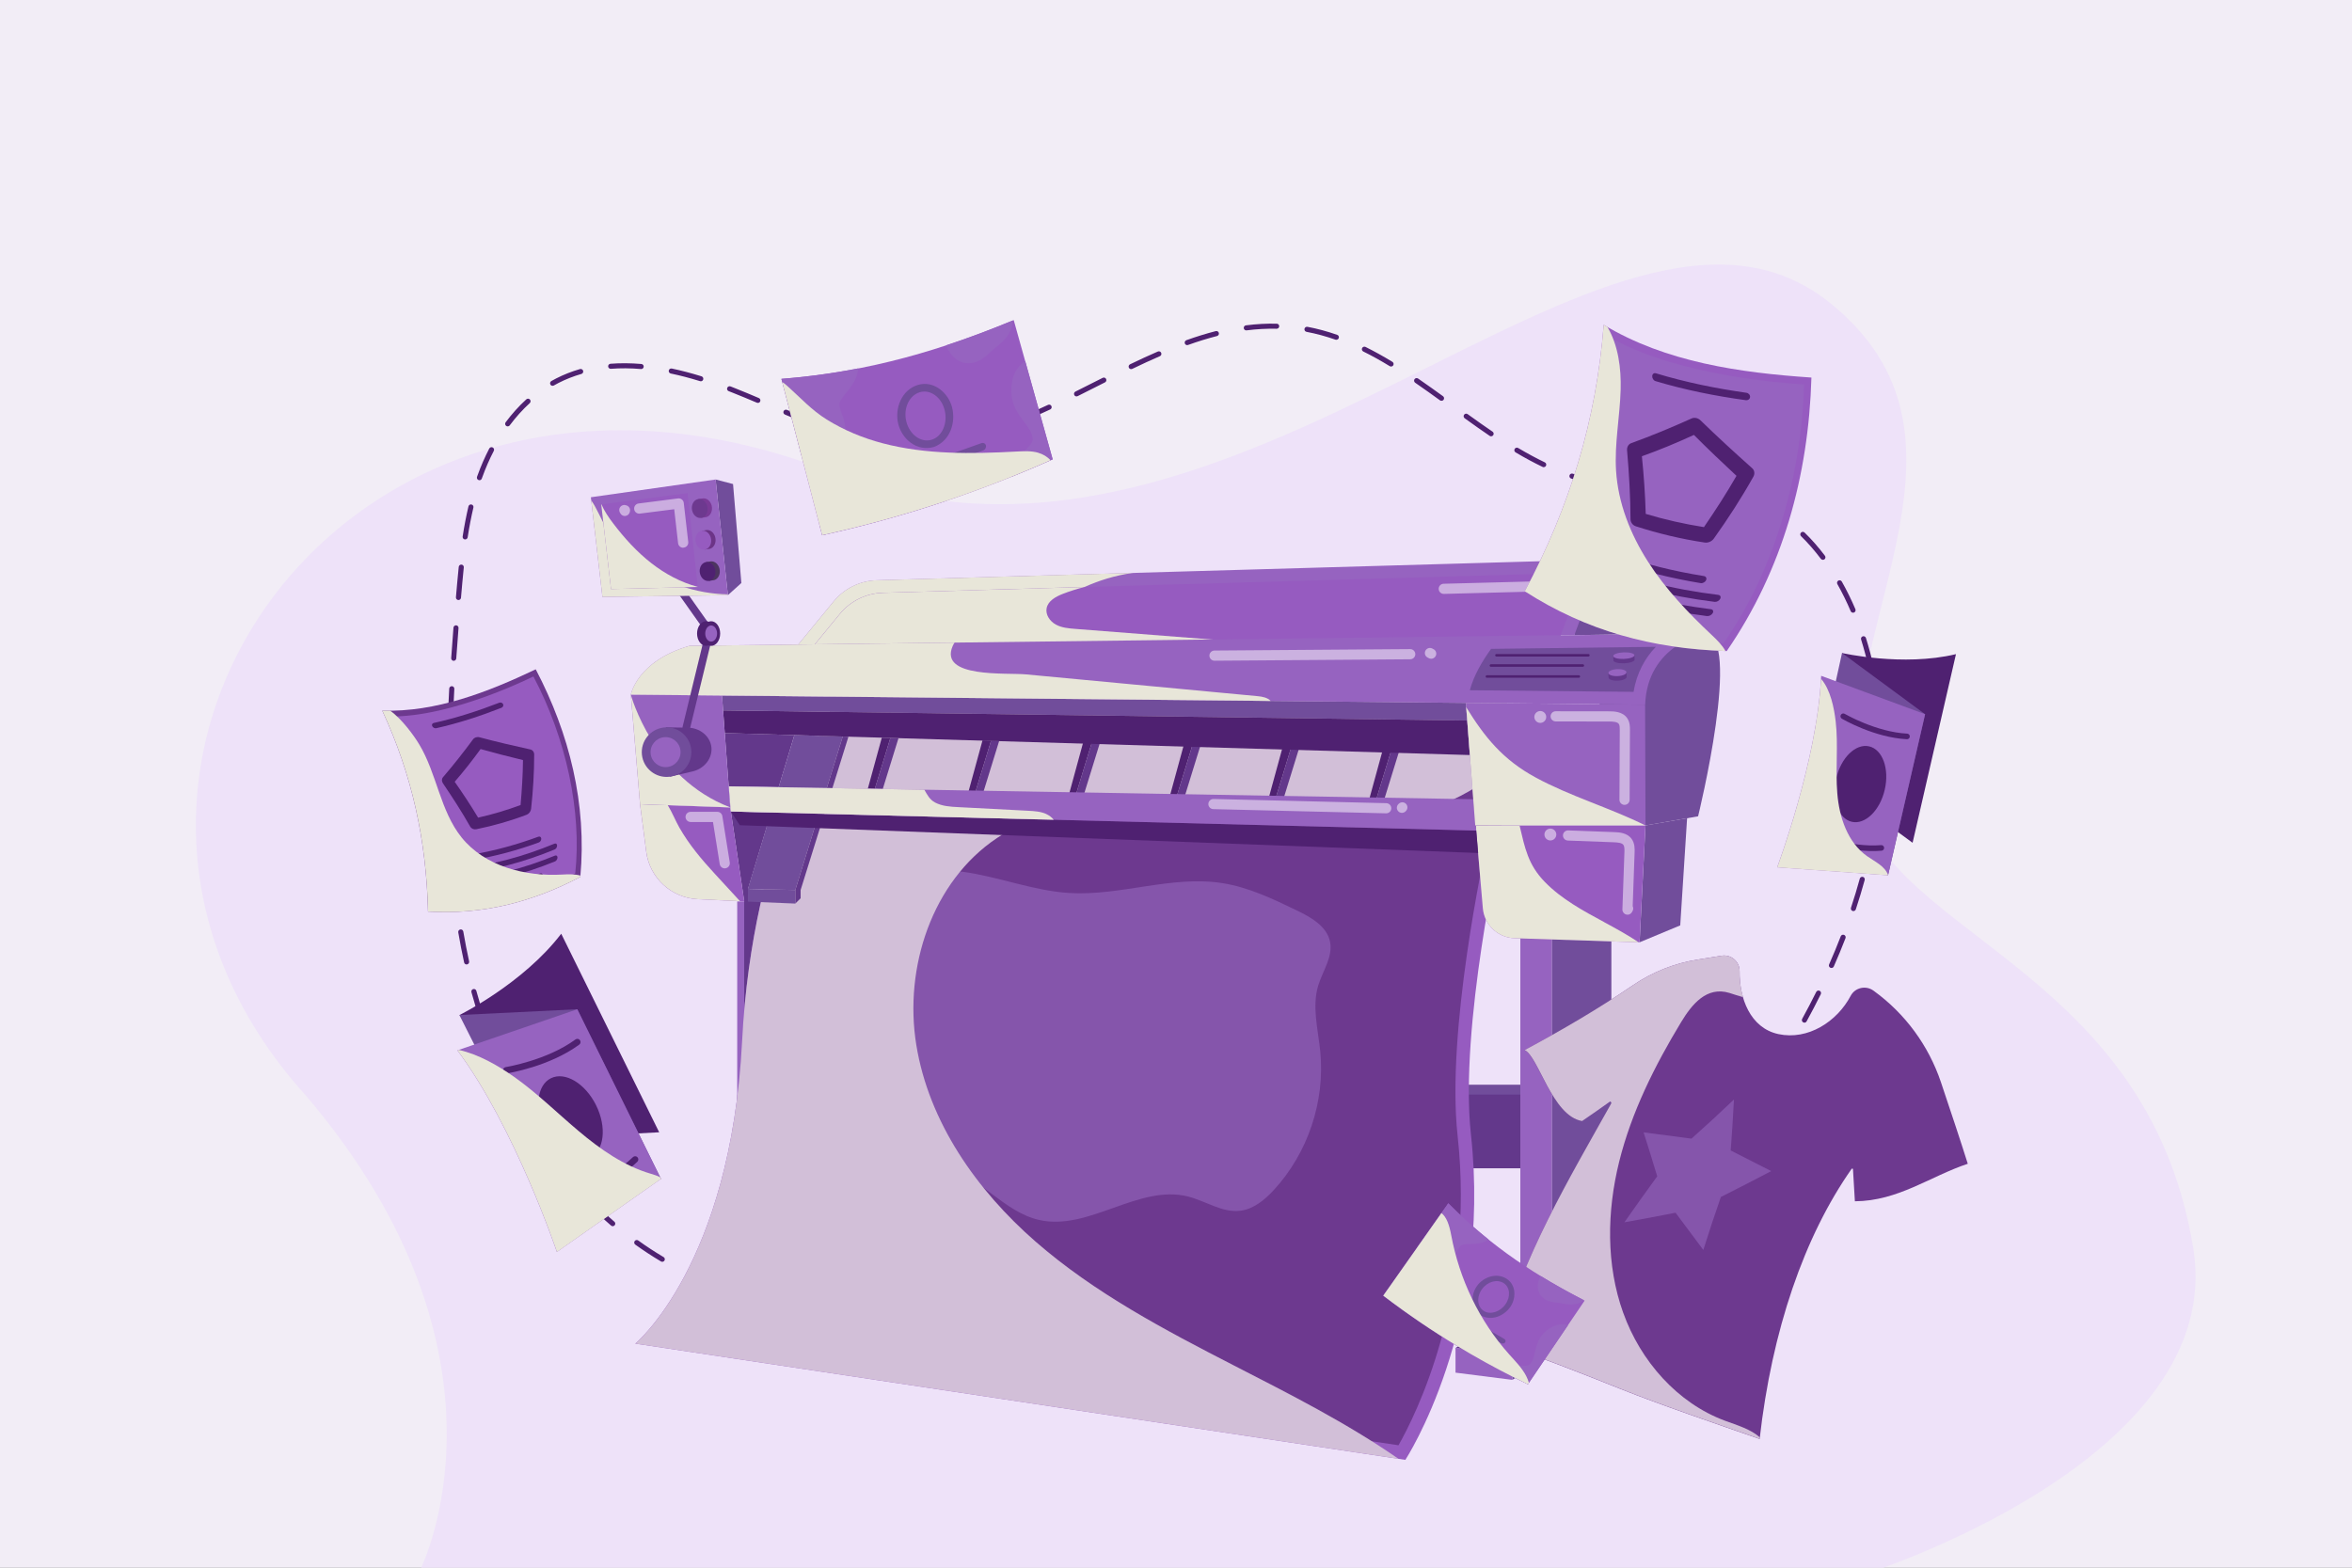 <svg width="720" height="480" viewBox="0 0 720 480" fill="none" xmlns="http://www.w3.org/2000/svg">
<rect x="0" y="0" width="720" height="480" fill="#808080" stroke="none"/>
<g clip-path="url(#clip0_2599_3841)">
<rect width="720" height="480" fill="#F2EDF6"/>
<path d="M570.791 481.997C570.791 481.997 681.934 447.078 671.415 382.22C656.97 293.155 571.602 285.684 568.216 239.402C564.466 188.15 609.469 133.149 560.715 93.148C492.98 37.569 379.344 193.526 255.209 144.814C106.815 86.582 3.501 235.921 93.664 335.479C161.95 415.661 128.618 480.632 128.618 480.632L570.791 482V481.997Z" fill="#EEE2F9"/>
<g clip-path="url(#clip1_2599_3841)">
<path d="M313.178 406.643C311.883 406.643 310.576 406.643 309.28 406.643C308.852 406.643 308.5 406.292 308.5 405.863C308.5 405.435 308.852 405.084 309.28 405.084C312.388 405.106 315.495 405.095 318.603 405.084C319.031 405.084 319.383 405.424 319.383 405.853C319.383 406.281 319.042 406.632 318.614 406.632C316.802 406.643 314.979 406.654 313.167 406.654L313.178 406.643ZM327.948 406.511C327.52 406.511 327.18 406.171 327.169 405.743C327.169 405.314 327.509 404.963 327.937 404.952C331.045 404.897 334.153 404.831 337.272 404.765H337.294C337.711 404.765 338.062 405.106 338.073 405.523C338.073 405.951 337.744 406.314 337.316 406.325C334.208 406.402 331.089 406.467 327.97 406.511H327.959H327.948ZM299.946 406.511H299.924C297.585 406.456 295.235 406.391 292.896 406.314C289.535 406.193 286.483 406.061 283.562 405.918C283.133 405.896 282.804 405.534 282.826 405.106C282.848 404.677 283.232 404.348 283.638 404.37C286.559 404.524 289.601 404.645 292.951 404.765C295.29 404.853 297.618 404.908 299.957 404.963C300.385 404.963 300.725 405.325 300.715 405.754C300.715 406.182 300.363 406.511 299.935 406.511H299.946ZM346.617 406.094C346.199 406.094 345.848 405.765 345.837 405.336C345.826 404.908 346.167 404.546 346.595 404.535L355.929 404.282C356.346 404.282 356.72 404.612 356.731 405.04C356.742 405.468 356.401 405.831 355.973 405.842L346.639 406.094H346.617ZM365.285 405.589C364.868 405.589 364.516 405.249 364.505 404.831C364.505 404.403 364.835 404.041 365.263 404.03C368.371 403.953 371.49 403.887 374.597 403.832H374.608C375.037 403.832 375.377 404.172 375.388 404.601C375.388 405.029 375.059 405.38 374.619 405.391C371.512 405.446 368.393 405.512 365.285 405.589ZM274.282 405.336C274.282 405.336 274.249 405.336 274.227 405.336C270.999 405.095 267.869 404.82 264.904 404.524C264.476 404.48 264.168 404.095 264.212 403.667C264.256 403.239 264.641 402.942 265.069 402.975C268.012 403.283 271.142 403.557 274.348 403.788C274.776 403.821 275.095 404.194 275.062 404.623C275.029 405.029 274.689 405.347 274.282 405.347V405.336ZM404.335 405.303H402.633C402.205 405.303 401.853 404.952 401.853 404.524C401.853 404.095 402.205 403.744 402.633 403.744H404.335C406.949 403.744 409.518 403.722 411.956 403.667H411.978C412.395 403.667 412.747 404.008 412.758 404.425C412.758 404.853 412.428 405.216 412 405.216C409.551 405.271 406.982 405.303 404.346 405.303H404.335ZM383.965 405.259C383.536 405.259 383.185 404.919 383.185 404.491C383.185 404.063 383.525 403.711 383.954 403.7C386.424 403.678 388.906 403.667 391.377 403.667H393.299C393.727 403.667 394.078 404.019 394.078 404.447C394.078 404.875 393.727 405.227 393.299 405.227H391.377C388.906 405.227 386.435 405.227 383.965 405.259ZM421.301 404.853C420.895 404.853 420.544 404.535 420.522 404.117C420.5 403.689 420.829 403.316 421.257 403.294C424.431 403.107 427.55 402.866 430.526 402.558C430.965 402.525 431.338 402.833 431.382 403.25C431.426 403.678 431.119 404.063 430.69 404.106C427.693 404.414 424.552 404.656 421.356 404.842C421.345 404.842 421.323 404.842 421.312 404.842L421.301 404.853ZM255.702 403.404C255.702 403.404 255.625 403.404 255.592 403.404C252.418 402.953 249.311 402.448 246.335 401.899C245.917 401.822 245.632 401.416 245.709 400.988C245.786 400.57 246.192 400.285 246.62 400.362C249.563 400.911 252.66 401.416 255.801 401.855C256.229 401.91 256.525 402.306 256.459 402.734C256.405 403.118 256.075 403.404 255.691 403.404H255.702ZM439.86 402.931C439.486 402.931 439.157 402.657 439.091 402.273C439.025 401.844 439.311 401.449 439.739 401.383C442.847 400.9 445.922 400.329 448.865 399.681C449.282 399.593 449.699 399.857 449.787 400.274C449.875 400.691 449.611 401.109 449.194 401.196C446.218 401.855 443.11 402.426 439.97 402.92C439.926 402.92 439.893 402.92 439.849 402.92L439.86 402.931ZM237.352 399.956C237.286 399.956 237.231 399.956 237.165 399.934C234.068 399.187 231.016 398.352 228.116 397.452C227.71 397.32 227.48 396.892 227.6 396.474C227.732 396.068 228.16 395.837 228.578 395.958C231.455 396.848 234.464 397.671 237.538 398.418C237.956 398.517 238.208 398.934 238.11 399.362C238.022 399.714 237.703 399.956 237.352 399.956ZM458.078 398.901C457.738 398.901 457.43 398.682 457.331 398.341C457.211 397.924 457.452 397.496 457.858 397.375C460.845 396.496 463.799 395.508 466.655 394.432C467.05 394.278 467.5 394.487 467.654 394.882C467.808 395.288 467.599 395.728 467.204 395.881C464.315 396.98 461.318 397.979 458.298 398.868C458.221 398.89 458.155 398.901 458.078 398.901ZM219.529 394.432C219.43 394.432 219.342 394.41 219.243 394.377C216.289 393.235 213.39 391.972 210.623 390.643C210.239 390.457 210.074 389.995 210.261 389.6C210.447 389.216 210.909 389.051 211.304 389.238C214.027 390.544 216.893 391.785 219.815 392.916C220.21 393.07 220.418 393.52 220.254 393.927C220.133 394.234 219.836 394.421 219.529 394.421V394.432ZM475.517 392.29C475.22 392.29 474.945 392.126 474.814 391.84C474.627 391.456 474.792 390.984 475.187 390.808C477.965 389.49 480.733 388.052 483.401 386.514C483.775 386.295 484.247 386.426 484.466 386.8C484.686 387.173 484.554 387.645 484.181 387.865C481.468 389.424 478.668 390.885 475.857 392.225C475.747 392.279 475.637 392.301 475.527 392.301L475.517 392.29ZM202.727 386.339C202.596 386.339 202.453 386.306 202.332 386.229L202.102 386.086C199.51 384.549 196.94 382.857 194.469 381.078C194.118 380.826 194.041 380.343 194.294 379.991C194.546 379.64 195.029 379.563 195.381 379.816C197.819 381.573 200.344 383.231 202.892 384.746L203.134 384.889C203.507 385.109 203.628 385.592 203.408 385.954C203.266 386.196 203.002 386.339 202.738 386.339H202.727ZM491.692 383C491.44 383 491.198 382.879 491.044 382.66C490.803 382.308 490.901 381.825 491.253 381.584C493.779 379.87 496.315 378.037 498.775 376.137C499.116 375.873 499.599 375.939 499.862 376.28C500.126 376.62 500.06 377.103 499.72 377.367C497.238 379.288 494.679 381.144 492.12 382.879C491.989 382.967 491.835 383.011 491.681 383.011L491.692 383ZM187.584 375.445C187.408 375.445 187.222 375.379 187.079 375.258C184.74 373.238 182.434 371.085 180.216 368.834C179.919 368.527 179.919 368.033 180.216 367.736C180.523 367.429 181.017 367.44 181.314 367.736C183.499 369.954 185.772 372.085 188.078 374.072C188.408 374.358 188.441 374.841 188.155 375.17C188.001 375.346 187.782 375.445 187.562 375.445H187.584ZM506.462 371.591C506.242 371.591 506.034 371.503 505.88 371.327C505.595 371.009 505.628 370.514 505.957 370.229C508.252 368.23 510.547 366.111 512.787 363.926C513.095 363.629 513.589 363.629 513.886 363.936C514.182 364.244 514.182 364.738 513.875 365.035C511.612 367.231 509.295 369.372 506.978 371.393C506.835 371.525 506.649 371.58 506.462 371.58V371.591ZM174.494 362.168C174.275 362.168 174.055 362.07 173.901 361.894C171.914 359.533 169.97 357.051 168.114 354.492C167.861 354.141 167.938 353.658 168.29 353.405C168.641 353.153 169.124 353.23 169.377 353.581C171.2 356.096 173.122 358.556 175.087 360.884C175.362 361.213 175.318 361.707 174.988 361.982C174.846 362.103 174.67 362.168 174.483 362.168H174.494ZM519.848 358.578C519.662 358.578 519.464 358.512 519.321 358.369C519.003 358.072 518.992 357.589 519.277 357.271C521.353 355.042 523.417 352.692 525.438 350.309C525.712 349.979 526.207 349.935 526.536 350.221C526.866 350.495 526.909 350.989 526.624 351.319C524.592 353.724 522.495 356.085 520.409 358.336C520.255 358.501 520.046 358.589 519.837 358.589L519.848 358.578ZM163.524 347.08C163.26 347.08 163.008 346.948 162.865 346.718C161.229 344.104 159.636 341.37 158.143 338.602C157.934 338.229 158.077 337.757 158.461 337.548C158.835 337.34 159.307 337.482 159.516 337.867C160.998 340.601 162.568 343.302 164.183 345.894C164.413 346.256 164.304 346.74 163.941 346.97C163.809 347.047 163.667 347.091 163.524 347.091V347.08ZM531.906 344.324C531.741 344.324 531.577 344.269 531.434 344.159C531.093 343.895 531.027 343.412 531.291 343.072C533.147 340.667 535.014 338.152 536.837 335.593C537.089 335.242 537.572 335.165 537.924 335.407C538.275 335.659 538.352 336.143 538.111 336.494C536.277 339.064 534.41 341.6 532.532 344.016C532.378 344.214 532.148 344.324 531.917 344.324H531.906ZM154.651 330.663C154.354 330.663 154.08 330.498 153.948 330.213C152.641 327.401 151.4 324.502 150.247 321.592C150.094 321.197 150.28 320.736 150.687 320.582C151.082 320.428 151.543 320.615 151.697 321.021C152.839 323.909 154.069 326.775 155.365 329.565C155.54 329.949 155.376 330.421 154.991 330.597C154.881 330.652 154.772 330.674 154.662 330.674L154.651 330.663ZM542.734 329.114C542.591 329.114 542.437 329.071 542.305 328.983C541.943 328.752 541.844 328.269 542.086 327.906C542.613 327.105 543.129 326.303 543.645 325.502C544.809 323.69 545.951 321.856 547.049 320.033C547.269 319.659 547.752 319.55 548.115 319.769C548.477 319.989 548.598 320.472 548.378 320.834C547.28 322.668 546.127 324.513 544.952 326.336C544.436 327.149 543.909 327.95 543.382 328.763C543.228 328.994 542.986 329.114 542.734 329.114ZM147.777 313.312C147.447 313.312 147.151 313.104 147.041 312.774C146.063 309.831 145.141 306.811 144.317 303.791C144.208 303.374 144.449 302.946 144.866 302.836C145.284 302.726 145.712 302.968 145.822 303.385C146.634 306.372 147.546 309.359 148.523 312.28C148.655 312.686 148.435 313.126 148.029 313.268C147.952 313.29 147.864 313.312 147.787 313.312H147.777ZM552.364 313.115C552.244 313.115 552.112 313.082 551.991 313.016C551.618 312.807 551.475 312.335 551.684 311.961C553.177 309.238 554.627 306.46 555.988 303.714C556.175 303.33 556.647 303.176 557.031 303.363C557.416 303.55 557.57 304.022 557.383 304.406C556.01 307.174 554.55 309.974 553.045 312.719C552.902 312.983 552.639 313.126 552.364 313.126V313.115ZM560.644 296.379C560.534 296.379 560.436 296.357 560.326 296.313C559.931 296.137 559.755 295.676 559.931 295.292C561.193 292.437 562.39 289.548 563.489 286.693C563.642 286.287 564.092 286.089 564.499 286.243C564.905 286.397 565.103 286.847 564.949 287.253C563.84 290.119 562.632 293.041 561.369 295.918C561.237 296.203 560.952 296.379 560.655 296.379H560.644ZM142.835 295.303C142.472 295.303 142.154 295.05 142.077 294.688C141.418 291.679 140.814 288.582 140.287 285.485C140.21 285.057 140.496 284.662 140.924 284.585C141.352 284.508 141.748 284.794 141.825 285.222C142.352 288.297 142.956 291.36 143.604 294.347C143.691 294.765 143.428 295.182 143.011 295.27C142.956 295.281 142.901 295.292 142.846 295.292L142.835 295.303ZM567.365 278.962C567.288 278.962 567.2 278.951 567.123 278.918C566.717 278.787 566.497 278.347 566.629 277.93C567.607 274.965 568.518 271.978 569.32 269.035C569.429 268.618 569.858 268.376 570.275 268.486C570.692 268.596 570.934 269.024 570.824 269.441C570.011 272.406 569.1 275.426 568.112 278.413C568.002 278.743 567.705 278.951 567.376 278.951L567.365 278.962ZM139.65 276.909C139.266 276.909 138.925 276.623 138.882 276.228C138.486 273.197 138.146 270.067 137.86 266.916C137.816 266.488 138.135 266.114 138.563 266.07C138.991 266.026 139.365 266.345 139.409 266.773C139.694 269.903 140.035 273.01 140.43 276.019C140.485 276.448 140.188 276.832 139.76 276.887C139.727 276.887 139.694 276.887 139.661 276.887L139.65 276.909ZM572.296 260.964C572.296 260.964 572.186 260.964 572.131 260.942C571.714 260.854 571.439 260.437 571.538 260.019C572.197 256.978 572.757 253.903 573.218 250.883C573.284 250.455 573.679 250.158 574.108 250.235C574.536 250.301 574.821 250.696 574.755 251.125C574.294 254.166 573.723 257.274 573.064 260.349C572.987 260.711 572.658 260.964 572.307 260.964H572.296ZM137.948 258.317C137.542 258.317 137.19 257.999 137.168 257.582C136.993 254.551 136.861 251.399 136.773 248.225C136.762 247.797 137.103 247.435 137.531 247.424C137.959 247.402 138.322 247.753 138.332 248.181C138.42 251.344 138.552 254.474 138.717 257.483C138.739 257.911 138.409 258.284 137.981 258.306C137.97 258.306 137.948 258.306 137.937 258.306L137.948 258.317ZM575.085 242.515C575.085 242.515 575.041 242.515 575.019 242.515C574.591 242.482 574.272 242.098 574.316 241.67C574.591 238.562 574.744 235.443 574.799 232.401C574.799 231.973 575.151 231.633 575.579 231.633H575.59C576.018 231.633 576.359 231.995 576.359 232.423C576.304 235.498 576.139 238.65 575.865 241.801C575.832 242.208 575.491 242.515 575.085 242.515ZM137.432 239.649C137.004 239.649 136.652 239.298 136.652 238.869V238.738C136.652 235.762 136.685 232.654 136.762 229.513C136.762 229.085 137.114 228.755 137.542 228.755C137.542 228.755 137.553 228.755 137.564 228.755C137.992 228.755 138.332 229.118 138.322 229.546C138.256 232.676 138.212 235.762 138.212 238.727V238.858C138.212 239.287 137.86 239.638 137.432 239.638V239.649ZM575.392 223.869C574.986 223.869 574.646 223.55 574.613 223.133C574.437 220.036 574.141 216.928 573.723 213.898C573.668 213.469 573.965 213.085 574.393 213.019C574.81 212.953 575.217 213.261 575.272 213.689C575.689 216.753 575.996 219.904 576.172 223.045C576.194 223.473 575.865 223.847 575.436 223.869C575.425 223.869 575.403 223.869 575.392 223.869ZM137.838 220.981C137.838 220.981 137.816 220.981 137.805 220.981C137.377 220.959 137.048 220.596 137.059 220.168C137.179 217.192 137.344 214.051 137.52 210.834C137.542 210.405 137.926 210.076 138.343 210.098C138.772 210.12 139.101 210.493 139.079 210.922C138.893 214.139 138.739 217.269 138.618 220.234C138.596 220.651 138.256 220.981 137.838 220.981ZM572.867 205.387C572.504 205.387 572.186 205.145 572.109 204.772C571.439 201.752 570.637 198.743 569.726 195.811C569.594 195.405 569.825 194.966 570.231 194.834C570.648 194.702 571.077 194.933 571.208 195.35C572.131 198.315 572.954 201.368 573.624 204.432C573.712 204.849 573.449 205.266 573.031 205.365C572.976 205.376 572.922 205.387 572.867 205.387ZM138.904 202.334C138.904 202.334 138.871 202.334 138.849 202.334C138.42 202.301 138.091 201.928 138.124 201.5C138.343 198.392 138.574 195.284 138.816 192.176C138.849 191.748 139.233 191.43 139.65 191.463C140.079 191.495 140.397 191.869 140.364 192.297C140.122 195.394 139.892 198.502 139.672 201.598C139.639 202.005 139.299 202.323 138.893 202.323L138.904 202.334ZM567.255 187.597C566.948 187.597 566.662 187.421 566.541 187.125C565.311 184.248 563.939 181.458 562.456 178.834C562.248 178.461 562.379 177.988 562.753 177.769C563.126 177.56 563.598 177.692 563.818 178.065C565.333 180.745 566.728 183.589 567.98 186.521C568.145 186.916 567.969 187.377 567.574 187.542C567.475 187.586 567.376 187.608 567.266 187.608L567.255 187.597ZM140.353 183.721C140.353 183.721 140.309 183.721 140.287 183.721C139.859 183.688 139.54 183.303 139.573 182.875C139.826 179.921 140.101 176.747 140.43 173.563C140.474 173.135 140.869 172.827 141.286 172.871C141.715 172.915 142.022 173.299 141.978 173.728C141.649 176.901 141.374 180.064 141.122 183.007C141.089 183.413 140.748 183.721 140.342 183.721H140.353ZM558.031 171.41C557.789 171.41 557.559 171.301 557.405 171.103C555.505 168.577 553.473 166.249 551.343 164.174C551.036 163.877 551.025 163.383 551.332 163.076C551.629 162.768 552.123 162.757 552.43 163.065C554.616 165.195 556.713 167.589 558.657 170.17C558.92 170.51 558.843 171.004 558.503 171.257C558.36 171.367 558.195 171.41 558.042 171.41H558.031ZM142.396 165.162C142.396 165.162 142.319 165.162 142.275 165.162C141.847 165.096 141.561 164.701 141.627 164.273C142.143 160.956 142.725 157.936 143.406 155.048C143.505 154.631 143.922 154.367 144.339 154.466C144.757 154.565 145.02 154.982 144.921 155.4C144.251 158.244 143.669 161.231 143.164 164.503C143.109 164.888 142.769 165.162 142.396 165.162ZM544.655 158.507C544.502 158.507 544.359 158.463 544.227 158.376C541.647 156.651 538.923 155.213 536.134 154.093C535.739 153.928 535.541 153.478 535.695 153.083C535.859 152.687 536.31 152.49 536.705 152.643C539.593 153.796 542.415 155.29 545.084 157.069C545.446 157.31 545.534 157.794 545.303 158.145C545.15 158.365 544.908 158.485 544.655 158.485V158.507ZM527.459 151.611C527.459 151.611 527.36 151.611 527.316 151.6C524.603 151.095 521.605 150.743 518.135 150.524C517.707 150.491 517.378 150.129 517.411 149.7C517.443 149.272 517.784 148.943 518.234 148.975C521.759 149.206 524.823 149.568 527.59 150.074C528.008 150.151 528.293 150.557 528.216 150.985C528.15 151.358 527.821 151.622 527.448 151.622L527.459 151.611ZM508.856 150.172C508.856 150.172 508.845 150.172 508.834 150.172H508.516C505.551 150.096 502.487 150.019 499.467 149.843C499.039 149.821 498.709 149.448 498.731 149.019C498.753 148.591 499.116 148.262 499.555 148.284C502.542 148.459 505.595 148.536 508.549 148.602H508.867C509.295 148.624 509.636 148.975 509.625 149.404C509.625 149.832 509.273 150.161 508.845 150.161L508.856 150.172ZM490.243 148.833C490.243 148.833 490.155 148.833 490.111 148.822C489.606 148.734 489.1 148.646 488.595 148.547C486.07 148.053 483.5 147.361 480.963 146.516C480.557 146.384 480.337 145.945 480.469 145.527C480.601 145.121 481.051 144.901 481.457 145.033C483.939 145.857 486.443 146.527 488.903 147.01C489.397 147.109 489.88 147.197 490.374 147.284C490.803 147.361 491.077 147.757 491.011 148.185C490.945 148.569 490.616 148.833 490.243 148.833ZM146.766 147.032C146.678 147.032 146.591 147.021 146.503 146.988C146.096 146.845 145.888 146.395 146.03 145.989L146.184 145.571C147.205 142.716 148.424 139.949 149.775 137.335C149.973 136.951 150.445 136.808 150.829 137.006C151.214 137.203 151.356 137.676 151.159 138.06C149.83 140.608 148.655 143.32 147.645 146.109L147.491 146.527C147.381 146.845 147.074 147.043 146.755 147.043L146.766 147.032ZM472.574 143.046C472.464 143.046 472.343 143.024 472.244 142.969C469.565 141.684 466.852 140.234 463.953 138.51C463.58 138.291 463.459 137.818 463.679 137.445C463.898 137.072 464.37 136.951 464.744 137.17C467.599 138.862 470.267 140.3 472.903 141.563C473.287 141.75 473.452 142.211 473.265 142.595C473.134 142.87 472.848 143.035 472.562 143.035L472.574 143.046ZM279.29 136.918C278.543 136.918 277.785 136.907 277.028 136.874L276.358 136.841C275.929 136.819 275.6 136.457 275.622 136.028C275.644 135.6 276.017 135.26 276.435 135.293L277.083 135.315C279.916 135.413 282.749 135.315 285.637 135.029C286.076 134.985 286.45 135.304 286.494 135.721C286.538 136.149 286.219 136.534 285.802 136.577C283.616 136.797 281.431 136.907 279.301 136.907L279.29 136.918ZM267.133 135.732C267.133 135.732 267.035 135.732 266.991 135.721C264.048 135.172 261.061 134.425 257.854 133.47C257.448 133.349 257.206 132.91 257.327 132.503C257.448 132.097 257.887 131.855 258.293 131.976C261.445 132.921 264.388 133.645 267.276 134.195C267.693 134.271 267.979 134.678 267.902 135.106C267.836 135.479 267.507 135.743 267.133 135.743V135.732ZM294.905 135.073C294.554 135.073 294.225 134.831 294.148 134.469C294.049 134.052 294.312 133.634 294.73 133.536C297.585 132.888 300.583 132.042 303.636 131.021C304.042 130.889 304.481 131.109 304.624 131.515C304.756 131.921 304.536 132.361 304.13 132.503C301.033 133.536 297.98 134.403 295.081 135.062C295.026 135.073 294.96 135.084 294.905 135.084V135.073ZM456.475 133.591C456.321 133.591 456.167 133.547 456.036 133.459C453.795 131.943 451.368 130.23 448.37 128.067C448.019 127.814 447.942 127.331 448.195 126.98C448.447 126.628 448.931 126.551 449.282 126.804C452.258 128.956 454.685 130.659 456.903 132.163C457.254 132.405 457.353 132.888 457.112 133.239C456.958 133.459 456.716 133.58 456.464 133.58L456.475 133.591ZM155.409 130.549C155.244 130.549 155.079 130.494 154.947 130.395C154.607 130.142 154.53 129.648 154.783 129.308C156.726 126.694 158.857 124.333 161.119 122.269C161.437 121.983 161.932 122.005 162.217 122.324C162.503 122.642 162.481 123.136 162.173 123.422C159.988 125.42 157.923 127.715 156.035 130.241C155.881 130.45 155.65 130.56 155.409 130.56V130.549ZM249.245 130.483C249.157 130.483 249.058 130.472 248.97 130.428C246.433 129.473 243.677 128.363 240.284 126.936C239.889 126.771 239.702 126.31 239.867 125.915C240.031 125.519 240.492 125.333 240.888 125.497C244.27 126.914 247.015 128.012 249.53 128.967C249.937 129.121 250.134 129.571 249.98 129.967C249.86 130.274 249.563 130.472 249.256 130.472L249.245 130.483ZM312.629 129.242C312.322 129.242 312.036 129.066 311.916 128.759C311.751 128.363 311.938 127.902 312.333 127.737C314.979 126.639 317.758 125.409 320.832 123.96C321.217 123.773 321.689 123.949 321.865 124.333C322.051 124.718 321.876 125.19 321.491 125.365C318.406 126.815 315.594 128.067 312.926 129.165C312.827 129.209 312.728 129.22 312.629 129.22V129.242ZM231.982 123.356C231.883 123.356 231.773 123.334 231.674 123.29C229.599 122.411 226.865 121.258 224.13 120.182C223.779 120.039 223.416 119.897 223.065 119.765C222.659 119.611 222.461 119.161 222.626 118.755C222.779 118.359 223.23 118.151 223.636 118.315C223.998 118.458 224.361 118.601 224.723 118.744C227.469 119.831 230.214 120.984 232.3 121.873C232.696 122.038 232.882 122.499 232.718 122.895C232.597 123.191 232.3 123.367 232.004 123.367L231.982 123.356ZM441.277 122.719C441.123 122.719 440.958 122.675 440.815 122.576C438.729 121.061 435.983 119.084 433.216 117.184C432.865 116.943 432.777 116.46 433.018 116.097C433.26 115.746 433.743 115.658 434.106 115.899C436.884 117.81 439.64 119.798 441.738 121.313C442.089 121.566 442.166 122.049 441.913 122.4C441.76 122.609 441.529 122.719 441.287 122.719H441.277ZM329.552 121.368C329.266 121.368 328.992 121.215 328.86 120.94C328.662 120.556 328.827 120.083 329.211 119.897C331.034 118.985 332.846 118.074 334.658 117.151L337.557 115.691C337.941 115.493 338.414 115.647 338.6 116.031C338.798 116.416 338.644 116.888 338.26 117.075L335.372 118.535C333.56 119.457 331.737 120.369 329.914 121.28C329.804 121.335 329.683 121.357 329.563 121.357L329.552 121.368ZM169.168 118.129C168.894 118.129 168.63 117.986 168.487 117.733C168.279 117.36 168.411 116.888 168.784 116.668C169.289 116.383 169.794 116.108 170.31 115.845C172.594 114.681 175.032 113.725 177.547 113C177.953 112.88 178.393 113.121 178.513 113.528C178.634 113.945 178.393 114.373 177.986 114.494C175.559 115.197 173.22 116.108 171.024 117.228C170.53 117.481 170.036 117.744 169.564 118.019C169.443 118.085 169.311 118.118 169.179 118.118L169.168 118.129ZM214.521 116.734C214.445 116.734 214.368 116.723 214.291 116.701C211.216 115.746 208.196 114.966 205.33 114.362C204.913 114.274 204.638 113.857 204.726 113.44C204.814 113.022 205.231 112.748 205.649 112.836C208.57 113.451 211.622 114.252 214.752 115.219C215.158 115.35 215.389 115.779 215.268 116.196C215.169 116.525 214.862 116.745 214.521 116.745V116.734ZM346.276 113.022C345.991 113.022 345.705 112.858 345.574 112.583C345.387 112.199 345.552 111.727 345.936 111.54C349.055 110.035 351.833 108.762 354.447 107.631C354.842 107.455 355.303 107.641 355.468 108.037C355.633 108.432 355.468 108.893 355.061 109.058C352.47 110.178 349.703 111.452 346.606 112.946C346.496 113 346.386 113.022 346.265 113.022H346.276ZM196.27 112.989C196.27 112.989 196.226 112.989 196.204 112.989C193.02 112.715 189.912 112.693 187.002 112.924C186.585 112.956 186.2 112.638 186.167 112.21C186.135 111.781 186.453 111.408 186.881 111.375C189.868 111.145 193.064 111.167 196.336 111.441C196.765 111.474 197.083 111.858 197.05 112.287C197.017 112.693 196.677 113 196.27 113V112.989ZM425.837 112.221C425.694 112.221 425.562 112.188 425.43 112.111C422.586 110.376 419.94 108.904 417.326 107.62C416.942 107.433 416.788 106.961 416.975 106.576C417.161 106.192 417.633 106.038 418.018 106.225C420.664 107.543 423.355 109.025 426.243 110.782C426.605 111.002 426.726 111.485 426.507 111.847C426.364 112.089 426.1 112.221 425.837 112.221ZM363.44 105.676C363.122 105.676 362.825 105.478 362.705 105.16C362.562 104.753 362.77 104.314 363.177 104.16C366.317 103.04 369.26 102.129 372.171 101.382C372.588 101.272 373.005 101.525 373.115 101.942C373.225 102.359 372.972 102.777 372.555 102.887C369.689 103.622 366.79 104.512 363.704 105.621C363.616 105.654 363.528 105.665 363.44 105.665V105.676ZM409.101 104.051C409.013 104.051 408.925 104.04 408.837 104.007C405.872 102.963 402.875 102.151 399.953 101.602C399.536 101.525 399.251 101.119 399.328 100.69C399.404 100.273 399.811 99.987 400.239 100.064C403.237 100.624 406.301 101.459 409.354 102.524C409.76 102.667 409.969 103.106 409.826 103.512C409.716 103.831 409.408 104.029 409.09 104.029L409.101 104.051ZM381.516 101.162C381.131 101.162 380.791 100.877 380.747 100.482C380.692 100.053 380.989 99.669 381.417 99.614C384.612 99.208 387.753 99.032 390.839 99.109C391.267 99.109 391.608 99.471 391.597 99.9C391.597 100.328 391.245 100.657 390.817 100.657H390.795C387.786 100.591 384.722 100.756 381.604 101.151C381.571 101.151 381.538 101.151 381.505 101.151L381.516 101.162Z" fill="#4F2171"/>
<path d="M480.659 171.565L490.51 172.257C497.044 172.718 501.832 178.582 500.975 185.072L499.767 194.209L481.933 194.461L480.648 171.565H480.659Z" fill="#714D9B"/>
<path d="M244.359 197.338L255.198 184.138C258.449 180.174 263.258 177.824 268.376 177.67L480.657 171.575C485.368 171.444 488.718 176.111 487.092 180.525L481.942 194.472L244.359 197.349V197.338Z" fill="#9663C0"/>
<g style="mix-blend-mode:multiply">
<path d="M331.991 179.724C336.482 177.736 341.04 176.254 346.838 175.408L268.376 177.659C263.258 177.802 258.449 180.163 255.198 184.127L244.359 197.327L315.64 196.46C321.614 191.145 324.688 182.952 332.002 179.713L331.991 179.724Z" fill="#E8E6D9"/>
</g>
<path d="M270.256 181.503L475.015 175.616C479.727 175.485 483.076 180.152 481.451 184.566L476.74 197.327L248.766 198.084L257.079 187.96C260.329 183.995 265.139 181.645 270.256 181.492V181.503Z" fill="#965BC0"/>
<g style="mix-blend-mode:multiply">
<path d="M371.714 197.689C372.889 197.206 374.064 196.69 375.228 196.141C359.887 194.944 344.535 193.747 329.194 192.561C327.141 192.396 325.021 192.221 323.209 191.232C321.408 190.244 319.992 188.213 320.398 186.203C320.848 183.963 323.176 182.689 325.307 181.854C327.481 181.009 329.732 180.295 332.005 179.735L270.268 181.514C265.151 181.657 260.341 184.018 257.09 187.982L248.777 198.107L371.714 197.7V197.689Z" fill="#E8E6D9"/>
</g>
<g style="mix-blend-mode:overlay" opacity="0.5">
<path d="M471.174 181.085L442.007 181.843C441.15 181.865 440.437 181.184 440.415 180.328C440.393 179.471 441.062 178.757 441.919 178.735L471.086 177.978C471.942 177.956 472.656 178.636 472.678 179.493C472.7 180.35 472.03 181.063 471.174 181.085Z" fill="white"/>
<path d="M475.259 181.162H475.061C474.204 181.195 473.48 180.514 473.458 179.658C473.436 178.801 474.105 178.076 474.962 178.054H475.16C476.016 178.021 476.741 178.702 476.763 179.559C476.785 180.415 476.115 181.14 475.259 181.162Z" fill="white"/>
</g>
<path d="M225.676 276.009V373.853H232.517V276.327L227.817 276.009H225.676Z" fill="#9663C0"/>
<path d="M241.642 276.953V360.236H227.816V271.759L241.642 276.953Z" fill="#63388B"/>
<path d="M445.566 412.739L489.635 384.725L509.489 386.175L462.961 414.99L445.566 412.739Z" fill="#63388B"/>
<path d="M509.489 386.174V392.785L462.961 422.49V414.99L509.489 386.174Z" fill="#714D9B"/>
<path d="M445.566 412.695V420.283L462.961 422.49V414.99L445.566 412.695Z" fill="#9663C0"/>
<path d="M465.411 332.124H404.453V354.691H465.411V332.124Z" fill="#714D9B"/>
<path d="M465.411 335.144H404.453V357.711H465.411V335.144Z" fill="#63388B"/>
<path d="M465.41 283.202V402.197L475.118 404.074V283.532L465.41 283.202Z" fill="#9663C0"/>
<path d="M475.117 404.074L493.28 392.137V284.168L475.117 283.531V404.074Z" fill="#714D9B"/>
<path d="M254.055 219.971C254.055 219.971 230.302 256.835 227.172 318.814C223.713 387.283 194.48 411.388 194.48 411.388L430.207 446.989C430.207 446.989 456.76 406.457 450.281 347.3C446.69 314.554 459.44 257.626 459.44 257.626L461.779 202.148H254.055V219.971Z" fill="#965BC0"/>
<path d="M202.859 408.5C211.93 397.464 228.688 370.394 231.279 319.023C234.321 258.834 257.283 222.552 257.514 222.2L258.173 221.179V206.255H457.507L455.366 257.099C454.18 262.458 442.704 315.718 446.207 347.751C451.621 397.123 433.293 433.417 428.11 442.52L202.87 408.5H202.859Z" fill="#6D398F"/>
<path d="M294.511 266.895C305.569 268.355 316.155 272.726 327.29 273.417C343.005 274.384 358.708 267.938 374.258 270.409C382.23 271.671 389.632 275.218 396.901 278.722C401.294 280.83 406.192 283.586 407.158 288.363C408.08 292.975 404.896 297.28 403.534 301.771C401.579 308.25 403.49 315.18 404.16 321.911C405.686 337.208 400.371 353.066 389.939 364.365C387.172 367.363 383.812 370.164 379.77 370.702C374.203 371.427 369.118 367.726 363.683 366.353C348.539 362.532 333.341 376.983 318.121 373.535C307.359 371.097 300.122 360.379 289.514 357.359C284.825 356.02 279.851 356.305 275.008 355.723C270.165 355.13 265.048 353.362 262.434 349.244C260.337 345.928 260.271 341.711 260.963 337.856C261.654 334.002 263.038 330.279 263.62 326.403C264.894 317.98 262.324 309.513 260.864 301.124C259.096 290.955 259.766 281.017 267.562 273.593C274.547 266.949 285.341 265.698 294.5 266.906L294.511 266.895Z" fill="#8555AB"/>
<g style="mix-blend-mode:multiply">
<path d="M254.055 202.148V219.971C254.055 219.971 230.302 256.835 227.172 318.814C223.713 387.283 194.48 411.388 194.48 411.388L428.11 446.671C412.297 435.7 394.957 426.926 377.793 418.119C356.489 407.171 335.053 395.893 317 380.146C298.947 364.398 284.33 343.566 280.498 319.924C276.665 296.281 285.308 269.881 305.228 256.572C321.458 245.733 342.301 244.745 361.727 246.601C381.153 248.457 400.536 252.772 419.984 251.18C434.83 249.961 450.193 244.437 460.439 234.082L461.79 202.148H254.055Z" fill="#D2BFD8"/>
</g>
<path d="M221.863 224.451L243.178 225.077L238.368 241.033L223.071 240.77L221.863 224.451Z" fill="#63388B"/>
<path d="M223.73 248.468L227.827 276.009L234.778 252.97L223.73 248.468Z" fill="#63388B"/>
<path d="M243.461 276.657L245.086 275.031V272.506L259.724 225.571L257.978 225.516L243.461 272.506V276.657Z" fill="#63388B"/>
<path d="M243.176 225.077L228.934 272.176L243.462 272.505L257.979 225.516L243.176 225.077Z" fill="#714D9B"/>
<path d="M228.934 276.053L243.462 276.657V272.506L228.978 272.176L228.934 276.053Z" fill="#714D9B"/>
<path d="M195.922 246.238L197.822 260.799C198.865 268.816 205.498 274.921 213.569 275.317L227.834 276.008L223.551 247.215L195.933 246.238H195.922Z" fill="#965BC0"/>
<g style="mix-blend-mode:multiply">
<path d="M226.55 275.942C223.969 273.142 221.388 270.342 218.808 267.531C214.756 263.138 210.967 258.636 207.991 253.431C206.805 251.366 205.784 248.774 204.422 246.534L195.934 246.238L197.833 260.799C198.877 268.805 205.509 274.921 213.581 275.317L226.561 275.942H226.55Z" fill="#E8E6D9"/>
</g>
<g style="mix-blend-mode:overlay" opacity="0.5">
<path d="M221.862 265.884C221.115 265.884 220.445 265.335 220.325 264.577L218.26 251.685H211.419C210.562 251.685 209.859 250.993 209.859 250.125C209.859 249.258 210.551 248.566 211.419 248.566H219.589C220.358 248.566 221.005 249.115 221.126 249.873L223.399 264.072C223.531 264.917 222.96 265.719 222.115 265.851C222.027 265.862 221.95 265.873 221.862 265.873V265.884Z" fill="white"/>
</g>
<path d="M516.457 250.521L514.36 283.333L501.918 288.517L503.73 252.728L516.457 250.521Z" fill="#714D9B"/>
<path d="M451.765 252.728L453.939 278.084C454.378 283.158 458.529 287.1 463.614 287.265L501.906 288.527L503.718 252.739H451.754L451.765 252.728Z" fill="#965BC0"/>
<g style="mix-blend-mode:multiply">
<path d="M491.067 282.334C484.61 278.853 478.032 275.295 472.904 270.035C467.743 264.731 466.809 259.602 465.195 252.86C465.195 252.816 465.162 252.772 465.151 252.728H451.754L453.928 278.084C454.367 283.158 458.518 287.1 463.603 287.265L501.631 288.516C498.249 286.243 494.636 284.278 491.045 282.334H491.067Z" fill="#E8E6D9"/>
</g>
<g style="mix-blend-mode:overlay" opacity="0.5">
<path d="M498.203 280.061C498.06 280.061 497.917 280.039 497.785 280.006C497.094 279.809 496.632 279.172 496.654 278.458L497.269 260.954C497.302 260.02 497.302 259.153 496.951 258.68C496.49 258.065 495.293 257.945 494.063 257.89L479.952 257.363C479.095 257.33 478.425 256.605 478.458 255.748C478.491 254.914 479.183 254.255 480.018 254.255C480.04 254.255 480.061 254.255 480.072 254.255L494.184 254.782C495.534 254.837 498.049 254.925 499.455 256.825C500.487 258.208 500.421 259.921 500.388 261.063L499.806 277.459C500.026 277.909 500.037 278.458 499.773 278.919L499.575 279.282C499.29 279.776 498.774 280.072 498.225 280.072L498.203 280.061Z" fill="white"/>
<path d="M474.758 257.33C473.759 257.417 472.88 256.671 472.792 255.671C472.704 254.672 473.451 253.794 474.45 253.706C475.45 253.618 476.328 254.365 476.416 255.364C476.504 256.363 475.757 257.242 474.758 257.33Z" fill="white"/>
</g>
<path d="M221.352 217.511L449.15 220.619L448.733 215.216L221.012 212.965L221.352 217.511Z" fill="#714D9B"/>
<path d="M269.939 225.868L265.656 241.505L267.798 241.549L272.564 225.945L269.939 225.868Z" fill="#4F2171"/>
<path d="M267.797 241.549L270.235 241.582L275.045 226.021L272.563 225.944L267.797 241.549Z" fill="#63388B"/>
<path d="M300.771 226.681L296.488 242.329L298.63 242.362L303.396 226.769L300.771 226.681Z" fill="#4F2171"/>
<path d="M298.629 242.362L301.067 242.406L305.877 226.834L303.395 226.769L298.629 242.362Z" fill="#63388B"/>
<path d="M331.6 227.262L327.328 242.911L329.469 242.944L334.235 227.339L331.6 227.262Z" fill="#4F2171"/>
<path d="M329.469 242.943L331.896 242.987L336.716 227.416L334.235 227.339L329.469 242.943Z" fill="#63388B"/>
<path d="M362.432 227.932L358.16 243.57L360.291 243.603L365.067 228.009L362.432 227.932Z" fill="#4F2171"/>
<path d="M360.293 243.602L362.731 243.646L367.541 228.075L365.07 228.009L360.293 243.602Z" fill="#63388B"/>
<path d="M392.689 228.591L388.406 244.228L390.548 244.272L395.314 228.668L392.689 228.591Z" fill="#4F2171"/>
<path d="M390.547 244.272L392.985 244.305L397.795 228.744L395.313 228.667L390.547 244.272Z" fill="#63388B"/>
<path d="M423.326 229.469L419.043 245.106L421.184 245.139L425.95 229.546L423.326 229.469Z" fill="#4F2171"/>
<path d="M421.184 245.139L423.621 245.183L428.431 229.622L425.95 229.545L421.184 245.139Z" fill="#63388B"/>
<path d="M221.355 217.511L221.861 224.451L449.955 231.183L449.154 220.618L221.355 217.511Z" fill="#4F2171"/>
<path d="M223.727 248.467L226.461 252.662L452.491 261.173L451.92 254.309L223.727 248.467Z" fill="#4F2171"/>
<path d="M223.066 240.77L450.985 244.712L451.919 254.31L223.725 248.468L223.066 240.77Z" fill="#9663C0"/>
<g style="mix-blend-mode:multiply">
<path d="M320.362 249.269C318.594 248.446 316.595 248.336 314.651 248.237C307.546 247.864 300.441 247.501 293.336 247.128C290.921 247.007 288.428 246.853 286.286 245.733C284.529 244.811 283.816 243.262 282.959 241.802L223.066 240.77L223.725 248.468L322.569 251.004C321.987 250.268 321.207 249.675 320.351 249.28L320.362 249.269Z" fill="#E8E6D9"/>
</g>
<g style="mix-blend-mode:overlay" opacity="0.5">
<path d="M424.36 249.028C424.36 249.028 424.338 249.028 424.316 249.028L371.418 247.743C370.562 247.721 369.881 247.007 369.903 246.151C369.925 245.294 370.65 244.613 371.495 244.635L424.393 245.92C425.249 245.942 425.93 246.656 425.908 247.512C425.886 248.358 425.194 249.028 424.349 249.028H424.36Z" fill="white"/>
<path d="M429.157 248.885C428.751 248.885 428.333 248.72 428.037 248.402C427.444 247.776 427.466 246.799 428.081 246.206L428.224 246.074C428.849 245.481 429.838 245.514 430.42 246.14C431.013 246.766 430.98 247.754 430.354 248.336L430.233 248.457C429.937 248.742 429.541 248.885 429.157 248.885Z" fill="white"/>
</g>
<path d="M193.105 212.69L195.928 246.238L223.546 247.215L221.02 212.964L193.105 212.69Z" fill="#9663C0"/>
<g style="mix-blend-mode:multiply">
<path d="M193.117 212.745C193.117 212.745 200.014 238.265 223.558 247.215L195.939 246.238L193.128 212.745H193.117Z" fill="#E8E6D9"/>
</g>
<path d="M521.769 193.978C533.574 193.978 519.825 249.939 519.825 249.939L503.748 252.728L487.145 218.235L507.241 196.833L521.769 193.978Z" fill="#714D9B"/>
<path d="M211.043 197.733L521.772 193.978C521.772 193.978 504.268 197.349 503.62 215.765L193.121 212.69C193.121 212.69 194.966 202.411 211.054 197.744L211.043 197.733Z" fill="#9663C0"/>
<path d="M456.465 198.667C453.742 202.412 451.172 206.782 449.953 211.339L500.083 211.834C501.039 205.915 503.674 201.39 506.892 198.041L456.465 198.667Z" fill="#714D9B"/>
<path d="M493.852 200.885L493.906 202.214C493.928 202.774 495.4 203.158 497.19 203.092C498.98 203.026 500.407 202.51 500.385 201.961L500.331 200.632L493.852 200.885Z" fill="#63388B"/>
<path d="M500.331 200.621C500.353 201.17 498.925 201.686 497.135 201.752C495.345 201.818 493.874 201.434 493.852 200.874C493.83 200.314 495.257 199.809 497.047 199.743C498.837 199.677 500.309 200.061 500.331 200.621Z" fill="#9663C0"/>
<path d="M492.359 206.058L492.414 207.463C492.436 208.056 493.699 208.484 495.226 208.419C496.752 208.353 497.971 207.837 497.949 207.244L497.894 205.838L492.359 206.058Z" fill="#63388B"/>
<path d="M497.902 205.838C497.924 206.431 496.705 206.958 495.179 207.013C493.652 207.079 492.389 206.651 492.367 206.058C492.346 205.465 493.564 204.938 495.091 204.883C496.617 204.817 497.88 205.245 497.902 205.838Z" fill="#9663C0"/>
<path d="M486.237 201.017H458.091C457.872 201.017 457.707 200.842 457.707 200.633C457.707 200.424 457.883 200.249 458.091 200.249H486.237C486.456 200.249 486.621 200.424 486.621 200.633C486.621 200.842 486.445 201.017 486.237 201.017Z" fill="#4F2171"/>
<path d="M484.545 204.158H456.4C456.18 204.158 456.016 203.982 456.016 203.774C456.016 203.565 456.191 203.389 456.4 203.389H484.545C484.765 203.389 484.93 203.565 484.93 203.774C484.93 203.982 484.754 204.158 484.545 204.158Z" fill="#4F2171"/>
<path d="M483.315 207.518H455.17C454.95 207.518 454.785 207.343 454.785 207.134C454.785 206.925 454.961 206.75 455.17 206.75H483.315C483.534 206.75 483.699 206.925 483.699 207.134C483.699 207.343 483.524 207.518 483.315 207.518Z" fill="#4F2171"/>
<g style="mix-blend-mode:multiply">
<path d="M292.239 196.756L211.042 197.733C194.965 202.4 193.109 212.679 193.109 212.679L388.974 214.623C388.084 213.601 386.426 213.283 384.987 213.151C372.37 211.965 359.741 210.779 347.124 209.593C336.098 208.561 325.073 207.529 314.059 206.485C308.096 205.925 287.396 207.682 291.624 197.832C291.777 197.47 291.986 197.107 292.228 196.734L292.239 196.756Z" fill="#E8E6D9"/>
</g>
<g style="mix-blend-mode:overlay" opacity="0.5">
<path d="M371.786 202.302C370.929 202.302 370.238 201.61 370.227 200.753C370.227 199.897 370.907 199.194 371.775 199.183L431.689 198.744H431.7C432.557 198.744 433.249 199.435 433.26 200.292C433.26 201.149 432.579 201.851 431.711 201.862L371.797 202.302H371.786Z" fill="white"/>
<path d="M438.113 201.698C437.883 201.698 437.641 201.643 437.421 201.533L437.037 201.335C436.268 200.951 435.961 200.018 436.345 199.249C436.73 198.48 437.663 198.173 438.432 198.557L438.816 198.755C439.585 199.139 439.892 200.073 439.508 200.841C439.233 201.39 438.684 201.698 438.113 201.698Z" fill="white"/>
</g>
<path d="M448.738 215.215L451.604 252.728H503.733L503.601 215.764L448.738 215.215Z" fill="#9663C0"/>
<g style="mix-blend-mode:multiply">
<path d="M451.603 252.728H503.677C492.762 247.303 480.858 243.888 470.118 238.068C460.026 232.599 454.491 225.692 448.836 216.533L451.603 252.728Z" fill="#E8E6D9"/>
</g>
<g style="mix-blend-mode:overlay" opacity="0.5">
<path d="M497.297 246.435C496.441 246.435 495.749 245.733 495.749 244.876L495.848 223.627C495.848 222.781 495.837 222.057 495.551 221.65C495.101 221.002 493.783 220.915 492.564 220.915L476.235 220.893C475.379 220.893 474.676 220.19 474.676 219.333C474.676 218.477 475.379 217.774 476.235 217.774L492.564 217.796C493.893 217.796 496.661 217.796 498.11 219.871C498.978 221.123 498.978 222.639 498.967 223.638L498.868 244.887C498.868 245.744 498.165 246.435 497.308 246.435H497.297Z" fill="white"/>
<path d="M471.668 221.332C470.669 221.42 469.79 220.673 469.702 219.674C469.614 218.675 470.361 217.796 471.361 217.708C472.36 217.62 473.238 218.367 473.326 219.366C473.414 220.366 472.667 221.244 471.668 221.332Z" fill="white"/>
</g>
<path d="M210.31 222.792L203.831 222.705L203.875 226.043C202.975 227.306 202.514 228.832 202.689 230.435C202.865 232.039 203.645 233.433 204.798 234.477L205.083 237.804L211.782 236.256C215.625 235.454 218.14 232.149 217.778 228.788C217.415 225.428 214.242 222.749 210.31 222.792Z" fill="#63388B"/>
<path d="M211.6 229.47C212.05 233.632 209.041 237.376 204.879 237.838C200.717 238.288 196.973 235.279 196.511 231.117C196.05 226.955 199.07 223.21 203.232 222.749C207.394 222.299 211.139 225.308 211.6 229.47Z" fill="#714D9B"/>
<path d="M208.309 229.788C208.584 232.314 206.761 234.576 204.246 234.851C201.72 235.125 199.458 233.302 199.184 230.788C198.909 228.262 200.732 226 203.247 225.725C205.772 225.451 208.035 227.273 208.309 229.788Z" fill="#9663C0"/>
<path d="M210.091 223.957C210.004 223.957 209.905 223.946 209.817 223.924C209.191 223.77 208.807 223.144 208.96 222.518L215.999 193.571L199.967 170.917C199.593 170.389 199.714 169.665 200.241 169.291C200.768 168.918 201.493 169.039 201.866 169.566L218.514 193.088L211.223 223.067C211.091 223.605 210.619 223.957 210.091 223.957Z" fill="#63388B"/>
<path d="M217.706 197.744C219.228 197.744 220.462 196.058 220.462 193.978C220.462 191.897 219.228 190.211 217.706 190.211C216.183 190.211 214.949 191.897 214.949 193.978C214.949 196.058 216.183 197.744 217.706 197.744Z" fill="#4F2171"/>
<path d="M216.143 197.744C217.665 197.744 218.899 196.058 218.899 193.978C218.899 191.897 217.665 190.211 216.143 190.211C214.621 190.211 213.387 191.897 213.387 193.978C213.387 196.058 214.621 197.744 216.143 197.744Z" fill="#4F2171"/>
<path d="M217.703 196.448C218.703 196.448 219.514 195.342 219.514 193.978C219.514 192.613 218.703 191.507 217.703 191.507C216.702 191.507 215.891 192.613 215.891 193.978C215.891 195.342 216.702 196.448 217.703 196.448Z" fill="#9663C0"/>
<path d="M219.066 146.812L224.403 148.207L226.951 178.505L222.822 182.228L219.066 146.812Z" fill="#714D9B"/>
<path d="M180.875 152.248L184.411 182.777L222.824 182.228L219.068 146.812L180.875 152.248Z" fill="#9663C0"/>
<g style="mix-blend-mode:multiply">
<path d="M184.411 182.777L222.824 182.227L222.802 181.975C213.029 181.832 203.321 178.45 195.601 172.443C191.626 169.346 188.189 165.569 185.455 161.341C184.082 159.221 182.786 155.773 180.996 153.204L184.411 182.777Z" fill="#E8E6D9"/>
</g>
<path d="M217.855 154.796C217.504 153.401 216.394 152.501 215.252 152.588L213.748 152.819L213.836 153.346C213.243 154.038 212.979 155.103 213.243 156.179C213.462 157.036 213.957 157.695 214.583 158.068L214.659 158.573L215.758 158.398C215.922 158.398 216.087 158.365 216.263 158.321C217.537 157.947 218.25 156.366 217.855 154.807V154.796Z" fill="#7A3A97"/>
<path d="M216.506 155.004C216.902 156.564 216.188 158.134 214.914 158.518C213.64 158.892 212.29 157.936 211.894 156.377C211.499 154.818 212.213 153.247 213.486 152.863C214.76 152.49 216.111 153.445 216.506 155.004Z" fill="#6D398F"/>
<path d="M218.953 164.492C218.601 163.098 217.492 162.197 216.35 162.285L214.846 162.516L214.933 163.043C214.34 163.735 214.077 164.8 214.34 165.876C214.56 166.733 215.054 167.392 215.68 167.765L215.757 168.27L216.855 168.094C217.02 168.094 217.185 168.061 217.36 168.017C218.634 167.644 219.348 166.063 218.953 164.503V164.492Z" fill="#6C3487"/>
<path d="M217.604 164.701C217.999 166.261 217.286 167.831 216.012 168.215C214.738 168.589 213.387 167.633 212.992 166.074C212.596 164.515 213.31 162.944 214.584 162.56C215.858 162.186 217.209 163.142 217.604 164.701Z" fill="#965BC0"/>
<path d="M220.246 174.09C219.894 172.695 218.785 171.795 217.643 171.883L216.139 172.113L216.226 172.641C215.633 173.332 215.37 174.398 215.633 175.474C215.853 176.33 216.347 176.989 216.973 177.363L217.05 177.868L218.148 177.692C218.313 177.692 218.478 177.659 218.653 177.615C219.927 177.242 220.641 175.66 220.246 174.101V174.09Z" fill="#4D3560"/>
<path d="M218.905 174.299C219.3 175.858 218.586 177.429 217.312 177.813C216.039 178.186 214.688 177.231 214.293 175.672C213.897 174.112 214.611 172.542 215.885 172.157C217.159 171.784 218.509 172.739 218.905 174.299Z" fill="#4F2171"/>
<path d="M184.047 154.423L187.045 180.361L213.587 179.713L210.49 150.985L184.047 154.423Z" fill="#965BC0"/>
<g style="mix-blend-mode:multiply">
<path d="M213.576 179.68C208.426 178.318 203.627 175.727 199.421 172.454C194.94 168.962 191.097 164.723 187.671 160.199C186.309 158.409 184.991 156.498 184.113 154.412H184.047L187.045 180.361L213.587 179.713V179.669L213.576 179.68Z" fill="#E8E6D9"/>
</g>
<g style="mix-blend-mode:overlay" opacity="0.5">
<path d="M209.127 167.71C208.348 167.71 207.678 167.128 207.579 166.326L206.393 155.916L195.873 157.256C195.027 157.366 194.237 156.762 194.138 155.905C194.028 155.049 194.632 154.269 195.489 154.159L207.579 152.611C207.985 152.556 208.403 152.677 208.732 152.929C209.062 153.182 209.27 153.566 209.314 153.972L210.687 165.942C210.786 166.799 210.171 167.567 209.314 167.666C209.259 167.666 209.193 167.666 209.138 167.666L209.127 167.71Z" fill="white"/>
<path d="M191.272 157.991C190.712 157.991 190.196 157.695 189.922 157.201L189.768 156.937C189.34 156.191 189.603 155.235 190.35 154.818C190.778 154.576 191.283 154.554 191.712 154.73C191.712 154.73 191.712 154.73 191.723 154.73C192.557 154.95 193.051 155.806 192.832 156.63L192.777 156.827C192.612 157.442 192.096 157.893 191.47 157.97C191.404 157.97 191.338 157.981 191.272 157.981V157.991Z" fill="white"/>
</g>
<path d="M528.591 199.348C506.145 198.7 485.741 193.253 466.766 181.042C480.525 155.125 488.641 128.748 490.925 99.45C509.977 110.925 532.676 114.121 554.518 115.603C553.65 145.605 545.711 174.486 528.591 199.348Z" fill="#965BC0"/>
<path d="M495.956 192.407C486.424 189.585 477.595 185.522 469.699 180.328C483.657 154.203 490.707 130.856 492.892 103.315C497.932 106.203 504.148 108.751 511.429 110.903C523.19 114.384 537.597 116.789 552.246 117.723C551.511 146.812 542.319 176.253 527.461 197.107C516.491 196.931 505.905 195.361 495.967 192.418L495.956 192.407Z" fill="#9663C0"/>
<path d="M521.87 166.118C514.721 165.053 507.638 163.362 500.764 161.143C499.797 160.825 499.138 159.935 499.138 158.947C499.105 151.919 498.688 144.891 498.084 137.896C497.996 136.874 498.501 135.985 499.358 135.688C505.617 133.415 511.712 130.89 517.785 128.144C518.674 127.727 519.805 127.958 520.563 128.704C525.713 133.712 531.017 138.577 536.376 143.353C537.112 144.001 537.255 145.067 536.728 145.989C533.071 152.512 528.997 158.815 524.648 164.899C524.022 165.777 522.891 166.272 521.859 166.107L521.87 166.118ZM503.794 157.344C509.637 159.112 515.599 160.441 521.617 161.396C525.12 156.268 528.492 151.084 531.577 145.692C527.163 141.585 522.792 137.434 518.542 133.163C513.326 135.568 508.022 137.775 502.619 139.697C503.212 145.561 503.63 151.447 503.794 157.344Z" fill="#4F2171"/>
<path d="M534.453 122.533C525.02 121.237 515.905 119.414 506.78 116.691C506.176 116.493 505.736 115.801 505.78 115.142C505.824 114.483 506.34 114.11 506.944 114.308C516.059 117.064 525.174 118.92 534.596 120.26C535.265 120.348 535.771 120.919 535.738 121.545C535.694 122.17 535.123 122.61 534.453 122.533Z" fill="#4F2171"/>
<path d="M520.637 178.549C511.358 177.023 502.551 174.827 493.7 171.653C493.096 171.422 492.8 170.763 493.041 170.181C493.283 169.61 493.953 169.336 494.557 169.566C503.441 172.707 512.281 174.882 521.582 176.375C522.23 176.463 522.537 177.023 522.274 177.627C522.01 178.231 521.263 178.637 520.626 178.549H520.637Z" fill="#4F2171"/>
<path d="M513.677 192.045C504.64 190.629 496.03 188.092 487.509 184.819C486.916 184.578 486.674 183.919 486.96 183.359C487.245 182.799 487.959 182.546 488.552 182.788C497.172 186.071 505.771 188.388 514.863 189.992C515.489 190.09 515.742 190.629 515.412 191.2C515.083 191.771 514.303 192.155 513.688 192.056L513.677 192.045Z" fill="#4F2171"/>
<path d="M524.914 184.281C511.099 182.579 498.262 179.339 485.501 173.739C484.919 173.464 484.656 172.783 484.908 172.212C485.161 171.652 485.831 171.422 486.413 171.696C499.228 177.253 512.131 180.459 525.979 182.14C526.616 182.205 526.901 182.733 526.605 183.326C526.308 183.919 525.551 184.347 524.914 184.281Z" fill="#4F2171"/>
<path d="M522.594 188.641C508.867 186.917 496.161 183.601 483.522 177.934C482.94 177.66 482.698 176.968 482.962 176.408C483.225 175.848 483.906 175.628 484.488 175.903C497.183 181.536 509.965 184.819 523.736 186.533C524.373 186.598 524.625 187.115 524.318 187.697C523.999 188.279 523.231 188.696 522.594 188.63V188.641Z" fill="#4F2171"/>
<g style="mix-blend-mode:multiply">
<path d="M528.207 199.337C527.196 197.481 525.527 195.866 523.957 194.384C516.709 187.586 509.813 180.306 504.465 171.938C499.106 163.57 495.328 154.027 494.713 144.111C494.197 135.842 495.888 127.595 496.119 119.315C496.306 112.715 495.372 105.731 492.089 100.131C491.704 99.9 491.309 99.68 490.925 99.45C488.652 128.748 480.525 155.125 466.766 181.042C485.632 193.187 505.914 198.634 528.218 199.326L528.207 199.337Z" fill="#E8E6D9"/>
</g>
<path d="M466.718 321.526C478.149 315.399 489.23 308.92 499.893 301.661C505.845 297.609 512.631 294.918 519.747 293.798C522.174 293.425 524.59 293.03 527.006 292.634C529.916 292.151 532.573 294.424 532.529 297.378C532.409 305.581 535.769 314.751 544.389 316.618C553.438 318.572 562.355 312.829 566.528 304.912C567.879 302.364 571.184 301.628 573.512 303.319C573.578 303.363 573.644 303.418 573.71 303.462C583.242 310.402 590.379 320.132 594.146 331.3C597.001 339.788 600.274 349.617 602.382 356.326C590.863 360.159 581.1 367.736 567.824 367.813C567.582 363.794 567.461 361.718 567.231 357.875C566.857 357.798 567.264 357.875 566.879 357.809C552.263 378.575 542.402 407.467 538.668 440.587C526.215 436.238 508.337 430.176 496.093 425.279C483.849 420.381 471.594 415.604 459.141 411.255C466.136 384.615 479.994 361.51 493.337 337.669C492.777 337.164 493.447 337.768 492.886 337.274C489.691 339.558 487.802 340.865 484.288 343.281C475.097 341.754 470.957 323.47 466.696 321.548L466.718 321.526Z" fill="#6D398F"/>
<path d="M530.803 336.648C526.542 340.722 522.204 344.708 517.801 348.629C511.97 347.882 509.06 347.498 503.141 346.707C504.832 352.011 505.655 354.701 507.314 360.17C503.92 364.837 500.549 369.515 497.266 374.248C503.525 373.117 506.655 372.546 512.925 371.316C516.274 375.819 517.966 378.103 521.425 382.715C523.127 377.279 524.928 371.876 526.795 366.495C531.956 363.904 537.106 361.257 542.213 358.567C537.183 356.03 534.712 354.756 529.804 352.253C530.254 345.971 530.484 342.852 530.803 336.648Z" fill="#8555AB"/>
<g style="mix-blend-mode:multiply">
<path d="M496.903 401.976C491.621 387.25 491.896 370.91 495.662 355.712C499.429 340.524 506.523 326.347 514.627 312.961C517.889 307.569 522.424 301.881 529.419 304.022C530.792 304.44 532.197 304.956 533.57 305.307C532.834 302.748 532.505 300.014 532.538 297.368C532.582 294.414 529.924 292.151 527.014 292.624C524.598 293.019 522.171 293.414 519.756 293.788C512.64 294.897 505.853 297.587 499.901 301.65C489.238 308.909 478.158 315.388 466.726 321.516C470.987 323.437 475.127 341.721 484.319 343.248C487.833 340.832 489.721 339.525 492.917 337.241C493.038 337.351 493.104 337.406 493.126 337.428C493.126 337.428 493.181 337.472 493.356 337.636C480.003 361.477 466.155 384.582 459.16 411.223C471.613 415.571 483.868 420.348 496.113 425.246C508.357 430.144 526.246 436.205 538.687 440.554C538.709 440.4 538.72 440.258 538.742 440.115C535.997 437.622 531.78 436.37 528.134 435.03C513.452 429.617 502.196 416.702 496.914 401.976H496.903Z" fill="#D2BFD8"/>
</g>
<path d="M467.722 423.84C453.238 416.856 438.512 408.159 423.445 396.694C430.089 387.261 436.722 377.839 443.355 368.428C456.906 382.1 470.841 390.896 485.084 398.232C479.297 406.764 473.51 415.308 467.722 423.84Z" fill="#965BC0"/>
<path d="M459.563 411.267C453.688 407.95 447.802 404.316 441.839 400.242C441.411 399.945 441.279 399.396 441.554 399.023C441.828 398.649 442.388 398.594 442.817 398.902C448.769 402.987 454.622 406.633 460.486 409.96C460.892 410.18 461.013 410.652 460.76 411.014C460.508 411.377 459.97 411.486 459.574 411.267H459.563Z" fill="#714D9B"/>
<path d="M453.269 402.712C450.107 400.549 450.216 396.387 452.16 393.708C454.137 390.973 458.178 389.568 461.242 391.555C464.24 393.51 464.119 397.672 462.285 400.241C460.374 402.91 456.586 404.601 453.269 402.723V402.712ZM460.308 392.873C458.332 391.577 455.356 392.379 453.654 394.74C451.951 397.101 452.204 400.132 454.225 401.394C456.212 402.646 459.188 401.713 460.846 399.363C462.505 397.024 462.263 394.147 460.308 392.862V392.873Z" fill="#714D9B"/>
<path d="M446.396 410.037C446.287 407.775 444.639 405.71 441.872 404.271C440.972 403.799 440.071 403.481 439.27 403.184C438.907 403.053 438.556 402.921 438.237 402.789C437.315 402.405 436.7 401.965 436.118 401.274C435.865 400.977 435.624 400.67 435.393 400.362C434.152 398.759 432.582 396.694 429.815 395.497C428.145 394.773 426.421 394.52 424.84 394.718C424.379 395.377 423.907 396.046 423.445 396.705C431.066 402.504 438.589 407.599 446.034 412.101C446.309 411.442 446.44 410.751 446.396 410.037Z" fill="#9663C0"/>
<path d="M450.085 380.925C451.721 380.881 453.566 380.804 455.268 379.794C455.411 379.706 455.543 379.618 455.675 379.53C451.546 376.214 447.439 372.546 443.354 368.428C440.125 373.007 436.897 377.598 433.668 382.177C434.195 383.264 434.953 384.67 436.194 385.735C436.6 386.086 437.061 386.405 437.577 386.657C439.279 387.503 441.135 387.47 442.794 386.613C444.529 385.724 445.385 384.187 446.066 382.957C446.747 381.716 447.197 381.254 447.823 381.101C448.449 380.947 449.251 380.936 450.085 380.914V380.925Z" fill="#9663C0"/>
<path d="M473.156 397.946C474.298 398.572 475.616 398.737 476.626 398.858C476.856 398.891 477.087 398.913 477.307 398.945C477.581 398.989 477.856 399.044 478.141 399.088C479.239 399.297 480.623 399.549 482.073 399.33C483.127 399.176 484.082 398.737 484.895 398.122C480.425 395.816 475.989 393.367 471.596 390.666C470.41 392.906 470.301 395.596 472.332 397.353C472.596 397.584 472.892 397.781 473.189 397.946H473.156Z" fill="#9663C0"/>
<path d="M479.98 405.754C479.201 405.535 478.366 405.469 477.521 405.545C474.764 405.798 471.777 408.335 470.789 410.893C470.394 411.926 470.119 412.969 469.888 413.968C469.526 415.528 469.23 416.889 468.285 417.768C467.901 418.119 467.451 418.262 465.814 418.152C464.464 418.053 462.421 418.02 460.302 418.899C459.884 419.075 459.478 419.272 459.094 419.503C461.982 421.029 464.859 422.479 467.725 423.862C471.81 417.834 475.895 411.805 479.98 405.776V405.754Z" fill="#9663C0"/>
<g style="mix-blend-mode:multiply">
<path d="M468.034 423.39C467.814 422.655 467.529 421.93 467.177 421.26C465.87 418.778 463.861 416.768 461.994 414.682C452.835 404.436 446.763 391.676 444.248 378.191C443.655 374.984 442.798 372.59 441.25 371.426C438.724 375.006 436.199 378.597 433.673 382.188C430.269 387.031 426.864 391.863 423.449 396.705C424.394 397.43 425.338 398.133 426.282 398.836C426.557 399.034 426.821 399.231 427.095 399.429C427.776 399.923 428.446 400.428 429.127 400.911C429.401 401.109 429.665 401.296 429.939 401.493C430.609 401.977 431.279 402.46 431.96 402.921C432.212 403.097 432.454 403.261 432.707 403.437C433.398 403.92 434.101 404.403 434.793 404.876C434.991 405.007 435.188 405.139 435.386 405.282C436.122 405.787 436.869 406.281 437.604 406.764C437.791 406.885 437.978 407.006 438.164 407.127C438.911 407.621 439.669 408.115 440.416 408.587C440.58 408.697 440.745 408.796 440.899 408.895C441.667 409.389 442.447 409.883 443.216 410.355C443.369 410.454 443.534 410.553 443.688 410.641C444.457 411.124 445.236 411.596 446.005 412.068C446.016 412.068 446.038 412.09 446.049 412.101C451.814 415.593 457.525 418.745 463.213 421.611C463.389 421.699 463.553 421.787 463.729 421.875C465.069 422.545 466.408 423.215 467.737 423.851C467.836 423.698 467.946 423.555 468.045 423.401L468.034 423.39Z" fill="#E8E6D9"/>
</g>
<path d="M177.651 268.497C162.903 276.239 147.727 280.126 131.024 279.116C130.508 257.362 126.181 237.354 117.012 217.587C133.506 218.092 149.341 211.91 164.001 204.937C174.335 224.648 179.694 246.216 177.651 268.508V268.497Z" fill="#6D398F"/>
<path d="M154.03 275.866C146.837 277.502 139.655 278.084 132.66 277.59C132.198 255.627 128.267 237.969 119.68 219.366C123.984 219.399 128.926 218.795 134.417 217.543C143.279 215.523 153.48 211.844 163.287 207.122C173.379 226.197 178.134 248.566 176.091 267.454C168.942 271.33 161.519 274.153 154.019 275.855L154.03 275.866Z" fill="#965BC0"/>
<path d="M161.23 249.455C156.223 251.366 151.028 252.837 145.779 253.902C145.033 254.045 144.286 253.705 143.924 253.068C141.354 248.532 138.521 244.151 135.6 239.846C135.171 239.22 135.182 238.463 135.622 237.957C138.839 234.213 141.859 230.369 144.791 226.394C145.219 225.801 146.032 225.537 146.79 225.746C151.94 227.119 157.134 228.327 162.339 229.469C163.053 229.622 163.525 230.259 163.525 231.039C163.525 236.585 163.185 242.141 162.581 247.654C162.493 248.445 161.944 249.18 161.219 249.444L161.23 249.455ZM146.361 250.344C150.776 249.367 155.114 248.06 159.363 246.49C159.759 241.9 160.055 237.331 160.099 232.719C155.75 231.665 151.424 230.567 147.119 229.348C144.615 232.796 141.991 236.145 139.191 239.363C141.705 242.943 144.11 246.6 146.361 250.344Z" fill="#4F2171"/>
<path d="M153.544 216.697C146.978 219.278 140.411 221.419 133.525 222.968C133.064 223.056 132.526 222.77 132.317 222.331C132.109 221.892 132.306 221.463 132.768 221.365C139.664 219.838 146.231 217.719 152.809 215.171C153.27 214.984 153.808 215.171 154.006 215.588C154.203 216.006 153.995 216.5 153.533 216.697H153.544Z" fill="#4F2171"/>
<path d="M164.956 257.944C158.411 260.327 151.91 262.106 145.035 263.27C144.563 263.336 144.135 263.017 144.08 262.556C144.025 262.095 144.366 261.677 144.838 261.601C151.723 260.404 158.224 258.592 164.791 256.187C165.241 256.011 165.648 256.264 165.691 256.747C165.735 257.23 165.406 257.768 164.956 257.944Z" fill="#4F2171"/>
<path d="M165.359 269.199C159.001 271.571 152.511 273.054 145.812 274.031C145.34 274.086 144.945 273.745 144.923 273.284C144.901 272.812 145.274 272.395 145.746 272.34C152.522 271.33 158.913 269.704 165.37 267.442C165.809 267.277 166.172 267.541 166.161 268.024C166.161 268.507 165.787 269.045 165.348 269.21L165.359 269.199Z" fill="#4F2171"/>
<path d="M169.797 260.096C160.243 264.016 150.767 266.575 140.488 267.596C140.016 267.629 139.598 267.278 139.554 266.827C139.511 266.366 139.862 265.982 140.334 265.949C150.635 264.884 160.145 262.27 169.709 258.328C170.149 258.141 170.522 258.372 170.544 258.866C170.566 259.36 170.237 259.909 169.797 260.096Z" fill="#4F2171"/>
<path d="M169.886 263.753C160.387 267.618 150.965 270.089 140.742 271.023C140.269 271.055 139.852 270.693 139.83 270.243C139.797 269.782 140.16 269.386 140.632 269.364C150.888 268.387 160.343 265.872 169.864 261.985C170.293 261.798 170.655 262.04 170.666 262.534C170.666 263.028 170.326 263.577 169.897 263.764L169.886 263.753Z" fill="#4F2171"/>
<g style="mix-blend-mode:multiply">
<path d="M177.652 268.497C177.663 268.365 177.674 268.223 177.685 268.091C175.972 267.608 173.929 267.674 172.117 267.772C160.751 268.42 148.419 265.269 141.292 256.396C134.736 248.237 133.737 236.893 128.334 227.921C126.786 225.34 123.129 220.223 119.439 217.598C118.638 217.598 117.825 217.609 117.023 217.587C126.193 237.365 130.52 257.362 131.036 279.116C147.738 280.126 162.915 276.228 177.663 268.497H177.652Z" fill="#E8E6D9"/>
</g>
<path d="M322.252 140.641C301.233 150.008 278.117 158.046 251.663 163.888C247.501 147.91 243.35 131.954 239.199 116.009C266.664 113.857 289.154 106.774 310.326 98.011C314.301 112.221 318.265 126.431 322.241 140.652L322.252 140.641Z" fill="#965BC0"/>
<path d="M300.982 137.906C291.923 141.256 282.523 144.32 272.552 147.076C271.827 147.263 271.113 146.9 270.959 146.263C270.805 145.626 271.267 144.956 271.991 144.77C281.952 142.057 291.341 139.026 300.4 135.699C301.015 135.468 301.652 135.765 301.806 136.38C301.96 136.995 301.597 137.676 300.982 137.917V137.906Z" fill="#714D9B"/>
<path d="M285.825 136.874C280.543 138.335 276.096 134.359 274.965 129.758C273.812 125.069 276.008 119.348 281.004 117.854C285.902 116.383 290.35 120.369 291.459 124.751C292.612 129.297 290.954 134.996 285.825 136.885V136.874ZM281.575 120.094C278.336 121.05 276.447 125.047 277.457 129.088C278.468 133.129 282.004 135.655 285.254 134.623C288.472 133.613 290.185 129.495 289.164 125.519C288.142 121.544 284.771 119.15 281.575 120.094Z" fill="#714D9B"/>
<path d="M287.465 151.15C284.895 149.184 281.117 149.074 276.988 150.765C275.638 151.315 274.452 151.995 273.397 152.599C272.914 152.874 272.453 153.126 272.014 153.357C270.729 154.005 269.686 154.269 268.401 154.269C267.841 154.269 267.281 154.247 266.732 154.214C263.822 154.093 260.132 153.884 256.255 155.806C253.916 156.959 252.049 158.606 250.809 160.528C251.105 161.648 251.391 162.768 251.687 163.888C265.073 160.934 277.581 157.42 289.397 153.456C288.925 152.555 288.288 151.765 287.486 151.15H287.465Z" fill="#9663C0"/>
<path d="M259.091 120.204C260.563 118.381 262.188 116.295 262.649 113.495C262.682 113.264 262.715 113.033 262.726 112.803C255.281 114.252 247.484 115.35 239.215 115.987C241.235 123.751 243.256 131.504 245.277 139.279C246.957 139.718 249.186 140.179 251.503 139.817C252.261 139.696 253.04 139.488 253.798 139.158C256.302 138.082 257.971 136.028 258.575 133.426C259.201 130.702 258.322 128.363 257.609 126.475C256.895 124.586 256.796 123.663 257.213 122.84C257.631 122.016 258.344 121.138 259.102 120.193L259.091 120.204Z" fill="#9663C0"/>
<path d="M298.997 110.749C300.743 110.079 302.127 108.806 303.192 107.806C303.444 107.576 303.675 107.345 303.917 107.147C304.213 106.895 304.532 106.642 304.85 106.379C306.091 105.368 307.65 104.094 308.749 102.316C309.55 101.02 309.967 99.57 310.033 98.121C303.39 100.866 296.603 103.447 289.586 105.753C290.948 109.124 293.77 111.716 297.569 111.134C298.075 111.057 298.547 110.925 298.997 110.749Z" fill="#9663C0"/>
<path d="M313.842 110.529C312.887 111.188 312.03 112.023 311.339 113.022C309.065 116.273 309.076 121.873 310.943 125.321C311.701 126.705 312.59 127.968 313.469 129.143C314.853 130.977 316.039 132.569 316.126 134.403C316.159 135.139 315.896 135.765 314.249 137.456C312.898 138.839 310.976 141.047 309.977 144.165C309.779 144.791 309.625 145.417 309.516 146.043C313.853 144.297 318.092 142.507 322.254 140.651C319.454 130.614 316.643 120.577 313.842 110.54V110.529Z" fill="#9663C0"/>
<g style="mix-blend-mode:multiply">
<path d="M317.912 138.642C315.694 137.994 313.333 138.137 311.027 138.258C297.355 138.993 283.441 139.202 270.198 135.721C264.191 134.14 258.36 131.735 253.078 128.451C248.422 125.552 245.05 121.796 241.02 118.184C240.46 117.678 239.944 117.283 239.461 116.976C241.394 124.41 243.326 131.844 245.27 139.29C247.4 147.482 249.531 155.674 251.672 163.877C253.341 163.515 254.989 163.13 256.625 162.746C257.042 162.647 257.448 162.548 257.855 162.45C259.074 162.153 260.293 161.868 261.501 161.571C261.951 161.461 262.39 161.34 262.84 161.231C264.004 160.934 265.157 160.649 266.31 160.341C266.706 160.231 267.101 160.122 267.496 160.023C268.682 159.704 269.868 159.386 271.043 159.067C271.384 158.968 271.724 158.87 272.065 158.782C273.284 158.441 274.503 158.09 275.711 157.739C276.007 157.651 276.304 157.563 276.6 157.475C277.841 157.113 279.082 156.739 280.301 156.366C280.575 156.278 280.85 156.19 281.113 156.113C282.354 155.729 283.595 155.345 284.825 154.949C285.078 154.872 285.319 154.785 285.572 154.708C286.813 154.301 288.054 153.906 289.284 153.489C289.306 153.489 289.327 153.478 289.349 153.467C298.486 150.403 307.216 147.076 315.595 143.529C315.848 143.419 316.1 143.309 316.353 143.199C318.11 142.452 319.856 141.695 321.58 140.926C320.624 139.839 319.285 139.059 317.879 138.653L317.912 138.642Z" fill="#E8E6D9"/>
</g>
<path d="M563.887 199.94L579.832 242.833L573.66 249.4L585.487 258.043L598.764 200.291C582.434 204.201 563.898 199.94 563.898 199.94H563.887Z" fill="#4F2171"/>
<path d="M589.319 218.685L563.886 199.94L550.73 259.624L577.975 268.003L589.319 218.685Z" fill="#714D9B"/>
<path d="M577.978 268.002L544.023 265.554C544.023 265.554 556.367 232.675 557.498 206.924L589.311 218.674L577.967 268.002H577.978Z" fill="#9663C0"/>
<path d="M576.966 241.779C575.506 248.159 570.981 252.563 566.874 251.618C562.767 250.674 560.626 244.744 562.097 238.364C563.558 231.984 568.082 227.58 572.189 228.524C576.296 229.469 578.438 235.399 576.966 241.779Z" fill="#4F2171"/>
<path d="M563.726 219.97C563.407 219.706 563.309 219.245 563.528 218.872C563.77 218.465 564.297 218.323 564.703 218.564C564.802 218.619 574.334 224.143 583.822 224.626C584.294 224.648 584.656 225.054 584.634 225.526C584.612 225.999 584.206 226.361 583.734 226.339C573.818 225.834 564.242 220.288 563.836 220.047C563.792 220.025 563.759 220.003 563.726 219.97Z" fill="#4F2171"/>
<path d="M555.213 256.801C554.928 256.571 554.818 256.164 554.961 255.813C555.147 255.374 555.642 255.165 556.081 255.352C556.18 255.396 566.381 259.569 575.847 258.767C576.32 258.723 576.737 259.074 576.77 259.547C576.814 260.019 576.462 260.436 575.99 260.469C566.096 261.315 555.85 257.109 555.422 256.933C555.345 256.9 555.268 256.856 555.213 256.801Z" fill="#4F2171"/>
<g style="mix-blend-mode:multiply">
<path d="M571.555 262.138C565.559 257.91 563.033 250.201 562.44 242.888C561.836 235.574 562.78 228.184 561.946 220.903C561.485 216.939 560.386 211.163 557.465 207.846C556.082 233.455 544.035 265.564 544.035 265.564L577.99 268.013V267.969C577.089 265.224 573.97 263.84 571.555 262.138Z" fill="#E8E6D9"/>
</g>
<path d="M140.625 310.786L185.781 337.284L185.056 347.574L201.791 346.684L171.801 285.891C160.161 301.166 140.636 310.797 140.636 310.797L140.625 310.786Z" fill="#4F2171"/>
<path d="M176.721 309.018L140.625 310.786L172.131 373.226L202.34 360.949L176.721 309.018Z" fill="#714D9B"/>
<path d="M202.342 360.95L170.463 383.33C170.463 383.33 157.626 345.257 140.012 321.603L176.723 309.019L202.342 360.95Z" fill="#9663C0"/>
<path d="M182.484 338.427C185.8 345.136 184.977 352.307 180.65 354.438C176.323 356.568 170.141 352.856 166.824 346.147C163.508 339.437 164.332 332.266 168.658 330.136C172.985 328.005 179.168 331.717 182.484 338.427Z" fill="#4F2171"/>
<path d="M154.964 328.675C154.491 328.675 154.074 328.335 153.997 327.841C153.909 327.303 154.283 326.797 154.821 326.721C154.942 326.699 167.395 324.7 176.158 318.265C176.597 317.946 177.212 318.034 177.53 318.474C177.849 318.913 177.761 319.528 177.322 319.846C168.163 326.567 155.655 328.576 155.128 328.664C155.073 328.664 155.029 328.675 154.975 328.675H154.964Z" fill="#4F2171"/>
<path d="M174.051 367.484C173.634 367.484 173.239 367.209 173.107 366.781C172.953 366.265 173.25 365.716 173.766 365.562C173.887 365.529 185.944 361.861 193.752 354.295C194.136 353.922 194.762 353.922 195.136 354.317C195.509 354.701 195.498 355.327 195.114 355.701C186.955 363.596 174.831 367.286 174.315 367.44C174.227 367.473 174.128 367.484 174.029 367.484H174.051Z" fill="#4F2171"/>
<g style="mix-blend-mode:multiply">
<path d="M202.344 360.95L202.113 360.466C201.224 359.983 200.169 359.665 199.214 359.379C190.956 356.952 183.741 351.868 177.152 346.322C170.563 340.777 164.414 334.682 157.386 329.718C152.466 326.248 146.547 322.833 140.441 321.46L140.035 321.603C157.649 345.257 170.487 383.33 170.487 383.33L202.366 360.95H202.344Z" fill="#E8E6D9"/>
</g>
</g>
</g>
<defs>
<clipPath id="clip0_2599_3841">
<rect width="720" height="480" fill="white"/>
</clipPath>
<clipPath id="clip1_2599_3841">
<rect width="485.389" height="349" fill="white" transform="translate(117 98)"/>
</clipPath>
</defs>
</svg>
